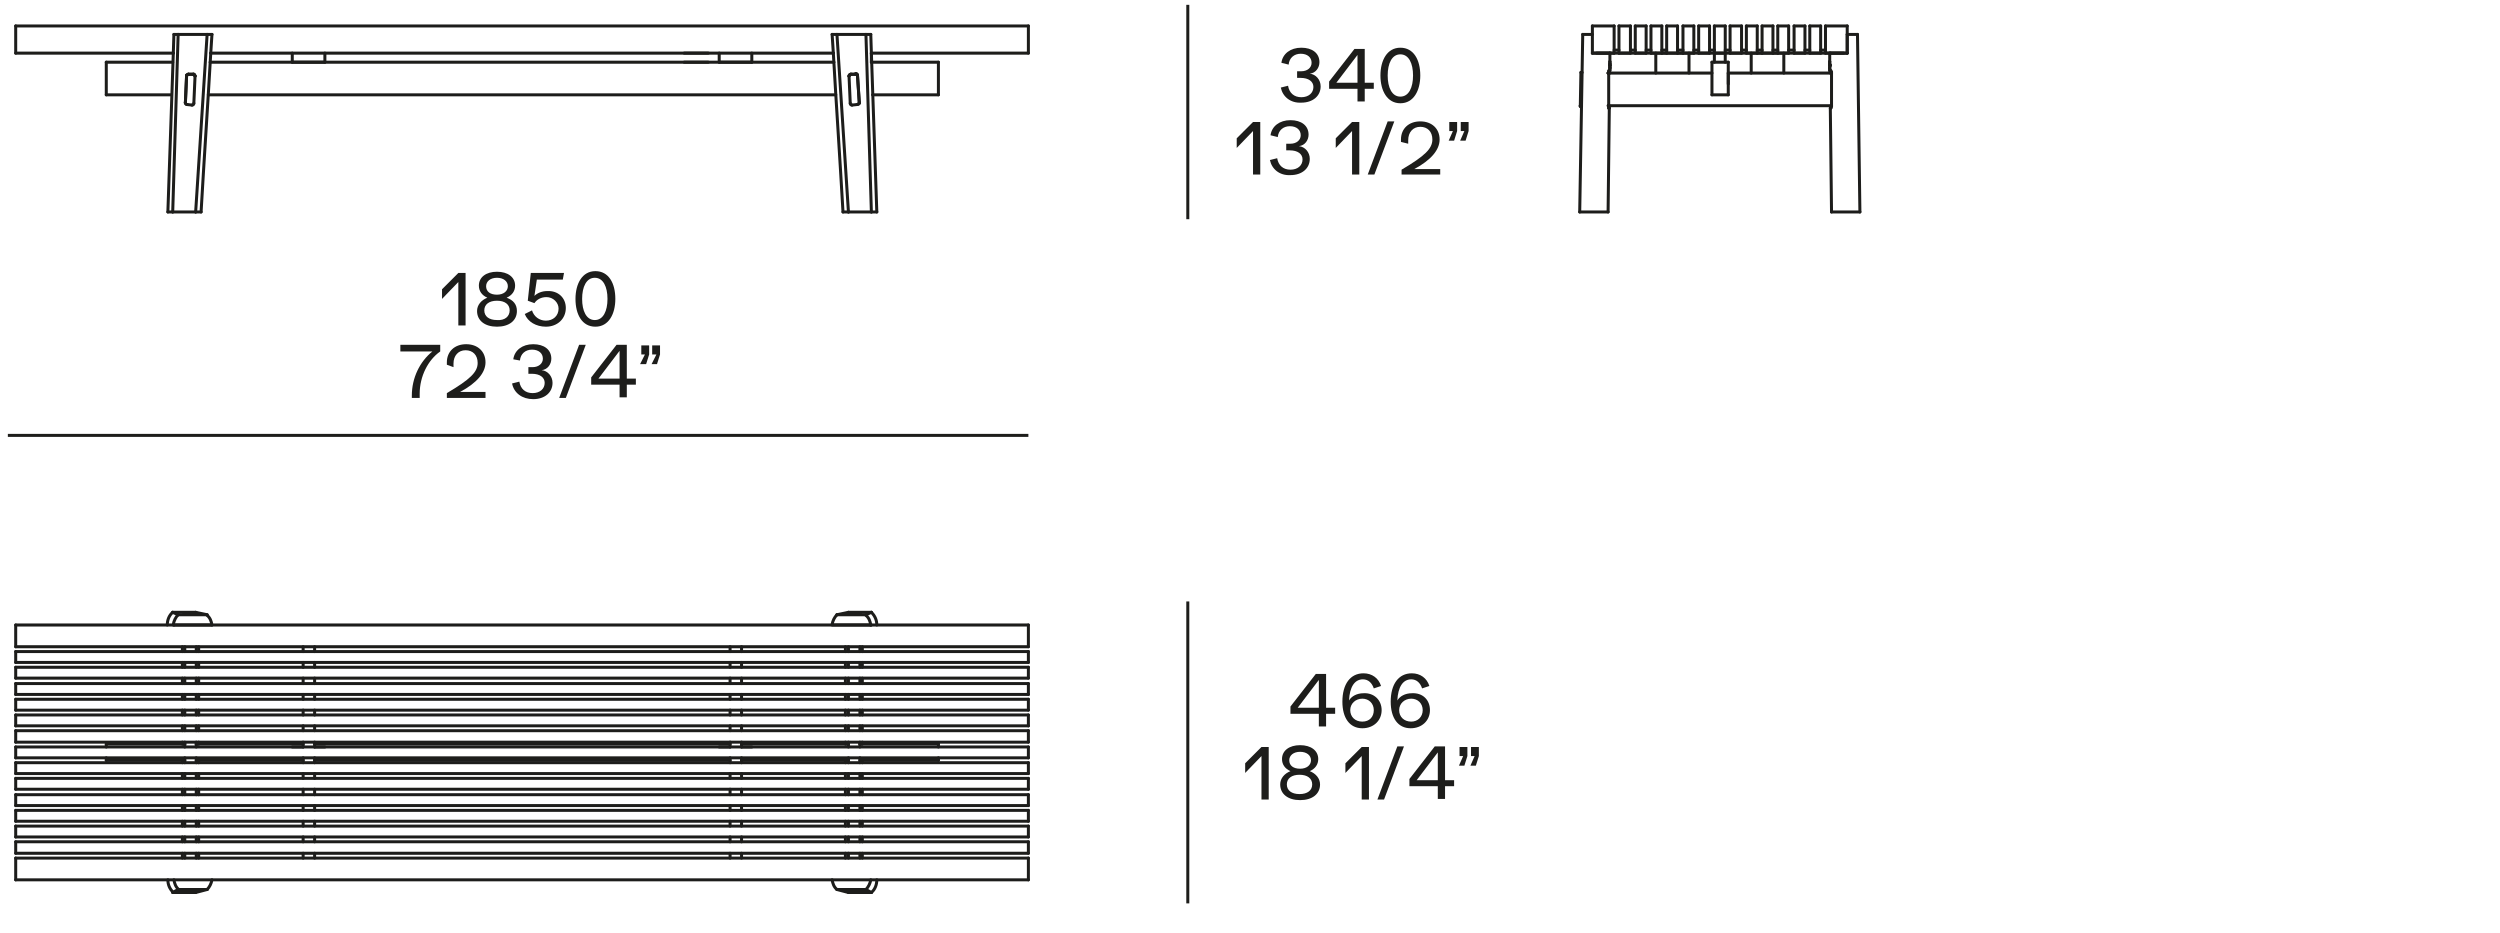 <?xml version="1.0" encoding="utf-8"?>
<!-- Generator: Adobe Illustrator 25.2.1, SVG Export Plug-In . SVG Version: 6.00 Build 0)  -->
<svg version="1.1" id="_x30_" xmlns="http://www.w3.org/2000/svg" xmlns:xlink="http://www.w3.org/1999/xlink" x="0px" y="0px"
	 viewBox="0 0 414 154.5" style="enable-background:new 0 0 414 154.5;" xml:space="preserve">
<style type="text/css">
	.st0{fill:none;stroke:#1D1D1B;stroke-width:0.5;stroke-linecap:round;stroke-linejoin:round;stroke-miterlimit:10;}
	.st1{fill:none;stroke:#1D1D1B;stroke-width:0.5;stroke-miterlimit:3.864;}
	.st2{fill:#1D1D1B;}
	.st3{fill:none;stroke:#1D1D1B;stroke-width:0.24;stroke-linecap:round;stroke-linejoin:round;stroke-miterlimit:10;}
	.st4{fill:none;stroke:#1D1D1B;stroke-width:9.999995e-02;stroke-linecap:round;stroke-linejoin:round;stroke-miterlimit:10;}
	.st5{fill:none;stroke:#1D1D1B;stroke-width:0.5;stroke-linecap:round;stroke-miterlimit:3.86;}
	
		.st6{fill:none;stroke:#1D1D1B;stroke-width:0.5;stroke-linecap:round;stroke-linejoin:round;stroke-miterlimit:10;stroke-dasharray:7.824879e-02,0,0,0;}
	
		.st7{fill:none;stroke:#1D1D1B;stroke-width:0.5;stroke-linecap:round;stroke-linejoin:round;stroke-miterlimit:10;stroke-dasharray:4.462348e-02,0,0,0;}
	
		.st8{fill:none;stroke:#1D1D1B;stroke-width:0.5;stroke-linecap:round;stroke-linejoin:round;stroke-miterlimit:10;stroke-dasharray:0,0,0,0;}
	
		.st9{fill:none;stroke:#1D1D1B;stroke-width:0.5;stroke-linecap:round;stroke-linejoin:round;stroke-miterlimit:10;stroke-dasharray:7.826540e-02,0,0,0;}
	
		.st10{fill:none;stroke:#1D1D1B;stroke-width:0.5;stroke-linecap:round;stroke-linejoin:round;stroke-miterlimit:10;stroke-dasharray:4.463967e-02,0,0,0;}
	
		.st11{fill:none;stroke:#1D1D1B;stroke-width:0.5;stroke-linecap:round;stroke-linejoin:round;stroke-miterlimit:10;stroke-dasharray:6.087974e-02,2.000000e-02,2.000000e-02,2.000000e-02;}
	
		.st12{fill:none;stroke:#1D1D1B;stroke-width:0.5;stroke-linecap:round;stroke-linejoin:round;stroke-miterlimit:10;stroke-dasharray:6.091839e-02,2.000000e-02,2.000000e-02,2.000000e-02;}
	.st13{fill:none;stroke:#1D1D1B;stroke-width:9.999999e-02;stroke-linecap:round;stroke-linejoin:round;stroke-miterlimit:10;}
	
		.st14{fill:none;stroke:#1D1D1B;stroke-width:0.5;stroke-linecap:round;stroke-linejoin:round;stroke-miterlimit:10;stroke-dasharray:7.824881e-02,0,0,0;}
	
		.st15{fill:none;stroke:#1D1D1B;stroke-width:0.5;stroke-linecap:round;stroke-linejoin:round;stroke-miterlimit:10;stroke-dasharray:4.462349e-02,0,0,0;}
	
		.st16{fill:none;stroke:#1D1D1B;stroke-width:0.5;stroke-linecap:round;stroke-linejoin:round;stroke-miterlimit:10;stroke-dasharray:7.826541e-02,0,0,0;}
</style>
<line class="st1" x1="196.7" y1="0.8" x2="196.7" y2="36.3"/>
<g>
	<path class="st2" d="M212.1,14.5l1.2-0.3c0.2,1.2,1,1.9,2.2,1.9c1.2,0,2-0.7,2-1.7c0-0.9-0.8-1.5-2.1-1.5c-0.3,0-0.5,0-0.6,0v-1.1
		c0.3,0,0.5,0,0.7,0c1,0,1.7-0.6,1.7-1.4c0-0.9-0.7-1.5-1.8-1.5c-1.1,0-1.9,0.7-2,1.8l-1.2-0.3c0.2-1.5,1.5-2.5,3.3-2.5
		c1.8,0,3,0.9,3,2.4c0,0.9-0.6,1.8-1.6,1.9v0c1,0.1,1.8,1,1.8,2.1c0,1.6-1.3,2.7-3.2,2.7C213.7,17.1,212.4,16,212.1,14.5z"/>
	<path class="st2" d="M227.5,13.7v1H226v2.1h-1.2v-2.1h-4.7v-1.2l4.2-5.4h1.7v5.6H227.5z M224.8,9.1l-3.5,4.6h3.5V9.1z"/>
	<path class="st2" d="M228.6,12.5c0-2.5,1.1-4.6,3.3-4.6c2.2,0,3.3,2,3.3,4.6c0,2.5-1.1,4.6-3.3,4.6C229.7,17.1,228.6,15,228.6,12.5
		z M234,12.5c0-2-0.7-3.5-2.1-3.5c-1.4,0-2.1,1.5-2.1,3.5c0,2,0.7,3.5,2.1,3.5C233.3,16,234,14.5,234,12.5z"/>
</g>
<g>
	<path class="st2" d="M208.7,20.1v8.8h-1.2v-7.2l-2.7,2.8v-1.6l2.7-2.7H208.7z"/>
	<path class="st2" d="M210.3,26.5l1.2-0.3c0.2,1.2,1,1.9,2.2,1.9c1.2,0,2-0.7,2-1.7c0-0.9-0.8-1.5-2.1-1.5c-0.3,0-0.5,0-0.6,0v-1.1
		c0.3,0,0.5,0,0.7,0c1,0,1.7-0.6,1.7-1.4c0-0.9-0.7-1.5-1.8-1.5c-1.1,0-1.9,0.7-2,1.8l-1.2-0.3c0.2-1.5,1.5-2.5,3.3-2.5
		c1.8,0,3,0.9,3,2.4c0,0.9-0.6,1.8-1.6,1.9v0c1,0.1,1.8,1,1.8,2.1c0,1.6-1.3,2.7-3.2,2.7C211.9,29.1,210.6,28,210.3,26.5z"/>
	<path class="st2" d="M225.1,20.1v8.8h-1.2v-7.2l-2.7,2.8v-1.6l2.7-2.7H225.1z"/>
	<path class="st2" d="M229.8,20.1h1.1l-3.3,8.8h-1.1L229.8,20.1z"/>
	<path class="st2" d="M238.5,27.8v1.1h-6.4v-0.8c3.9-2.3,5.1-3.5,5.1-5c0-1.3-0.8-2.1-2-2.1c-1.2,0-2,0.9-2,2.2c0,0.2,0,0.4,0,0.6
		l-1.2-0.3c0-0.1,0-0.3,0-0.4c0-1.8,1.3-3,3.2-3c1.9,0,3.2,1.2,3.2,3c0,1.7-1.4,3.4-4.2,4.9H238.5z"/>
	<path class="st2" d="M240.6,21.7H240v-1.5h1.3v1.5l-0.5,1.6h-0.9L240.6,21.7z M242.5,21.7h-0.6v-1.5h1.3v1.5l-0.5,1.6h-0.9
		L242.5,21.7z"/>
</g>
<line class="st1" x1="1.3" y1="72.1" x2="170.3" y2="72.1"/>
<g>
	<path class="st2" d="M77.1,45.1v8.8h-1.2v-7.2l-2.7,2.8v-1.6l2.7-2.7H77.1z"/>
	<path class="st2" d="M85.6,51.5c0,1.6-1.3,2.6-3.3,2.6c-2,0-3.3-1-3.3-2.6c0-1,0.7-1.8,1.7-2.2c-0.9-0.4-1.4-1.1-1.4-2
		c0-1.4,1.2-2.3,3-2.3c1.8,0,3,0.9,3,2.3c0,0.9-0.5,1.6-1.4,2C85,49.7,85.6,50.4,85.6,51.5z M84.4,51.4c0-1-0.8-1.6-2.1-1.6
		c-1.3,0-2.1,0.6-2.1,1.6c0,1,0.8,1.6,2.1,1.6C83.6,53.1,84.4,52.4,84.4,51.4z M80.5,47.4c0,0.9,0.7,1.4,1.8,1.4
		c1.1,0,1.8-0.6,1.8-1.4c0-0.8-0.7-1.4-1.8-1.4S80.5,46.6,80.5,47.4z"/>
	<path class="st2" d="M93.7,51c0,1.8-1.4,3.1-3.3,3.1c-1.6,0-3-0.8-3.5-2.1l1.2-0.6c0.3,1,1.2,1.7,2.3,1.7c1.2,0,2.1-0.8,2.1-2
		c0-1-0.9-1.9-2-1.9c-0.9,0-1.6,0.4-2,1l-1.1-0.4l0.5-4.6h5.5l-0.2,1.1h-4.3l-0.4,2.7c0.5-0.5,1.3-0.8,2.1-0.8
		C92.4,48.1,93.7,49.3,93.7,51z"/>
	<path class="st2" d="M95.3,49.5c0-2.5,1.1-4.6,3.3-4.6c2.2,0,3.3,2,3.3,4.6c0,2.5-1.1,4.6-3.3,4.6C96.4,54.1,95.3,52.1,95.3,49.5z
		 M100.6,49.5c0-2-0.7-3.5-2.1-3.5c-1.4,0-2.1,1.5-2.1,3.5c0,2,0.7,3.5,2.1,3.5C99.9,53,100.6,51.5,100.6,49.5z"/>
</g>
<g>
	<path class="st2" d="M72.9,57.1v1.1c-2,1.4-3.4,4.1-3.4,7v0.7h-1.3v-0.4c0-2.9,1.3-5.6,3.4-7.3h-5.3v-1.1H72.9z"/>
	<path class="st2" d="M80.4,64.8v1.1h-6.4v-0.8c3.9-2.3,5.1-3.5,5.1-5c0-1.3-0.8-2.1-2-2.1c-1.2,0-2,0.9-2,2.2c0,0.2,0,0.4,0,0.6
		L74,60.4c0-0.1,0-0.3,0-0.4c0-1.8,1.3-3,3.2-3c1.9,0,3.2,1.2,3.2,3c0,1.7-1.4,3.4-4.2,4.9H80.4z"/>
	<path class="st2" d="M84.8,63.5l1.2-0.3c0.2,1.2,1,1.9,2.2,1.9c1.2,0,2-0.7,2-1.7c0-0.9-0.8-1.5-2.1-1.5c-0.3,0-0.5,0-0.6,0v-1.1
		c0.3,0,0.5,0,0.7,0c1,0,1.7-0.6,1.7-1.4c0-0.9-0.7-1.5-1.8-1.5c-1.1,0-1.9,0.7-2,1.8L85,59.5c0.2-1.5,1.5-2.5,3.3-2.5
		c1.8,0,3,0.9,3,2.4c0,0.9-0.6,1.8-1.6,1.9v0c1,0.1,1.8,1,1.8,2.1c0,1.6-1.3,2.7-3.2,2.7C86.5,66.1,85.1,65.1,84.8,63.5z"/>
	<path class="st2" d="M95.9,57.1H97l-3.3,8.8h-1.1L95.9,57.1z"/>
	<path class="st2" d="M105.3,62.7v1h-1.5v2.1h-1.2v-2.1h-4.7v-1.2l4.2-5.4h1.7v5.6H105.3z M102.6,58.1l-3.5,4.6h3.5V58.1z"/>
	<path class="st2" d="M106.8,58.7h-0.6v-1.5h1.3v1.5l-0.5,1.6H106L106.8,58.7z M108.7,58.7H108v-1.5h1.3v1.5l-0.5,1.6h-0.9
		L108.7,58.7z"/>
</g>
<line class="st1" x1="196.7" y1="99.6" x2="196.7" y2="149.6"/>
<g>
	<path class="st2" d="M221.1,117.2v1h-1.5v2.1h-1.2v-2.1h-4.7v-1.2l4.2-5.4h1.7v5.6H221.1z M218.4,112.6l-3.5,4.6h3.5V112.6z"/>
	<path class="st2" d="M228.8,117.6c0,1.7-1.3,3-3.2,3c-2.1,0-3.3-1.7-3.3-4.4c0-2.9,1.3-4.7,3.5-4.7c1.4,0,2.5,0.8,2.9,2.1l-1.2,0.4
		c-0.3-0.9-0.9-1.5-1.8-1.5c-1.4,0-2.2,1.3-2.3,3.5c0.4-0.7,1.3-1.2,2.4-1.2C227.5,114.7,228.8,115.9,228.8,117.6z M227.5,117.6
		c0-1.1-0.8-1.9-1.9-1.9c-1.1,0-2,0.8-2,1.9c0,1.1,0.8,1.9,2,1.9C226.8,119.5,227.5,118.7,227.5,117.6z"/>
	<path class="st2" d="M236.8,117.6c0,1.7-1.3,3-3.2,3c-2.1,0-3.3-1.7-3.3-4.4c0-2.9,1.3-4.7,3.5-4.7c1.4,0,2.5,0.8,2.9,2.1l-1.2,0.4
		c-0.3-0.9-0.9-1.5-1.8-1.5c-1.4,0-2.2,1.3-2.3,3.5c0.4-0.7,1.3-1.2,2.4-1.2C235.6,114.7,236.8,115.9,236.8,117.6z M235.6,117.6
		c0-1.1-0.8-1.9-1.9-1.9c-1.1,0-2,0.8-2,1.9c0,1.1,0.8,1.9,2,1.9C234.8,119.5,235.6,118.7,235.6,117.6z"/>
</g>
<g>
	<path class="st2" d="M210.1,123.6v8.8h-1.2v-7.2l-2.7,2.8v-1.6l2.7-2.7H210.1z"/>
	<path class="st2" d="M218.6,129.9c0,1.6-1.3,2.6-3.3,2.6c-2,0-3.3-1-3.3-2.6c0-1,0.7-1.8,1.7-2.2c-0.9-0.4-1.4-1.1-1.4-2
		c0-1.4,1.2-2.3,3-2.3c1.8,0,3,0.9,3,2.3c0,0.9-0.5,1.6-1.4,2C217.9,128.1,218.6,128.9,218.6,129.9z M217.3,129.9
		c0-1-0.8-1.6-2.1-1.6c-1.3,0-2.1,0.6-2.1,1.6c0,1,0.8,1.6,2.1,1.6C216.5,131.5,217.3,130.9,217.3,129.9z M213.5,125.9
		c0,0.9,0.7,1.4,1.8,1.4c1.1,0,1.8-0.6,1.8-1.4c0-0.8-0.7-1.4-1.8-1.4S213.5,125.1,213.5,125.9z"/>
	<path class="st2" d="M226.7,123.6v8.8h-1.2v-7.2l-2.7,2.8v-1.6l2.7-2.7H226.7z"/>
	<path class="st2" d="M231.4,123.6h1.1l-3.3,8.8h-1.1L231.4,123.6z"/>
	<path class="st2" d="M240.8,129.2v1h-1.5v2.1h-1.2v-2.1h-4.7v-1.2l4.2-5.4h1.7v5.6H240.8z M238.1,124.6l-3.5,4.6h3.5V124.6z"/>
	<path class="st2" d="M242.3,125.2h-0.6v-1.5h1.3v1.5l-0.5,1.6h-0.9L242.3,125.2z M244.2,125.2h-0.6v-1.5h1.3v1.5l-0.5,1.6h-0.9
		L244.2,125.2z"/>
</g>
<g id="LINE_2507_">
	<line class="st0" x1="117.3" y1="10.3" x2="113.3" y2="10.3"/>
</g>
<g id="LINE_2506_">
	<line class="st0" x1="117.3" y1="8.8" x2="113.3" y2="8.8"/>
</g>
<g id="LINE_2505_">
	<line class="st0" x1="2.6" y1="8.8" x2="28.7" y2="8.8"/>
</g>
<g id="LINE_2504_">
	<line class="st0" x1="34.9" y1="8.8" x2="138" y2="8.8"/>
</g>
<g id="LINE_2503_">
	<line class="st0" x1="144.3" y1="8.8" x2="170.3" y2="8.8"/>
</g>
<g id="LINE_2502_">
	<line class="st0" x1="2.6" y1="8.8" x2="2.6" y2="4.3"/>
</g>
<g id="LINE_2501_">
	<line class="st0" x1="2.6" y1="4.3" x2="170.3" y2="4.3"/>
</g>
<g id="LINE_2500_">
	<line class="st0" x1="170.3" y1="8.8" x2="170.3" y2="4.3"/>
</g>
<g id="LINE_2499_">
	<line class="st0" x1="35.1" y1="5.7" x2="34.9" y2="8.8"/>
</g>
<g id="LINE_2498_">
	<line class="st0" x1="35.1" y1="5.7" x2="34.3" y2="5.7"/>
</g>
<g id="LINE_2497_">
	<line class="st0" x1="32.4" y1="35.1" x2="34.3" y2="5.7"/>
</g>
<g id="LINE_2496_">
	<line class="st0" x1="33.3" y1="35.1" x2="32.4" y2="35.1"/>
</g>
<g id="LINE_2495_">
	<line class="st0" x1="28.8" y1="5.7" x2="28.7" y2="8.8"/>
</g>
<g id="LINE_2494_">
	<line class="st0" x1="34.3" y1="5.7" x2="29.5" y2="5.7"/>
</g>
<g id="LINE_2493_">
	<line class="st0" x1="28.6" y1="35.1" x2="29.5" y2="5.7"/>
</g>
<g id="LINE_2492_">
	<line class="st0" x1="32.4" y1="35.1" x2="28.6" y2="35.1"/>
</g>
<g id="ELLIPSE_135_">
	<path class="st0" d="M31.8,17.4c0.2,0,0.3-0.1,0.3-0.3"/>
</g>
<g id="LINE_2491_">
	<line class="st0" x1="30.9" y1="17.3" x2="31.8" y2="17.4"/>
</g>
<g id="ELLIPSE_134_">
	<path class="st0" d="M30.7,17c0,0.2,0.1,0.3,0.3,0.3"/>
</g>
<g id="LINE_2490_">
	<line class="st0" x1="30.7" y1="17" x2="30.9" y2="12.5"/>
</g>
<g id="ELLIPSE_133_">
	<path class="st0" d="M31.2,12.3c-0.2,0-0.3,0.1-0.3,0.3"/>
</g>
<g id="LINE_2489_">
	<line class="st0" x1="31.2" y1="12.3" x2="32.1" y2="12.3"/>
</g>
<g id="ELLIPSE_132_">
	<path class="st0" d="M32.3,12.6C32.3,12.6,32.3,12.6,32.3,12.6"/>
</g>
<g id="ELLIPSE_131_">
	<path class="st0" d="M32.3,12.6c0-0.1-0.1-0.3-0.3-0.3"/>
</g>
<g id="LINE_2488_">
	<line class="st0" x1="32.1" y1="17.1" x2="32.3" y2="12.6"/>
</g>
<g id="LINE_2487_">
	<line class="st0" x1="28.6" y1="35.1" x2="27.8" y2="35.1"/>
</g>
<g id="ELLIPSE_130_">
	<line class="st0" x1="30.7" y1="17" x2="30.7" y2="17.1"/>
</g>
<g id="LINE_2486_">
	<line class="st0" x1="30.7" y1="17" x2="30.7" y2="17"/>
</g>
<g id="LINE_2485_">
	<line class="st0" x1="30.7" y1="17" x2="30.9" y2="12.5"/>
</g>
<g id="LINE_2484_">
	<line class="st0" x1="30.9" y1="12.5" x2="30.9" y2="12.5"/>
</g>
<g id="ELLIPSE_129_">
	<path class="st0" d="M31.2,12.3c-0.2,0-0.3,0.1-0.3,0.3"/>
</g>
<g id="LINE_2483_">
	<line class="st0" x1="31.2" y1="12.3" x2="31.2" y2="12.3"/>
</g>
<g id="LINE_2482_">
	<line class="st0" x1="31.2" y1="12.3" x2="32.1" y2="12.3"/>
</g>
<g id="LINE_2481_">
	<line class="st0" x1="32.1" y1="12.3" x2="32.1" y2="12.3"/>
</g>
<g id="ELLIPSE_128_">
	<path class="st0" d="M32.3,12.6c0-0.1-0.1-0.3-0.3-0.3"/>
</g>
<g id="LINE_2480_">
	<line class="st0" x1="29.5" y1="5.7" x2="28.8" y2="5.7"/>
</g>
<g id="ARC_1017_">
	<path class="st0" d="M34.9,8.8c-0.5,8.8-1.1,17.5-1.6,26.3"/>
</g>
<g id="ARC_1016_">
	<path class="st0" d="M27.8,35.1c0.3-8.8,0.6-17.5,0.9-26.3"/>
</g>
<g id="LINE_2479_">
	<line class="st0" x1="144.3" y1="10.3" x2="144.3" y2="8.8"/>
</g>
<g id="LINE_2478_">
	<line class="st0" x1="139.6" y1="35.1" x2="140.5" y2="35.1"/>
</g>
<g id="LINE_2477_">
	<line class="st0" x1="140.5" y1="35.1" x2="138.6" y2="5.7"/>
</g>
<g id="LINE_2476_">
	<line class="st0" x1="137.8" y1="5.7" x2="138.6" y2="5.7"/>
</g>
<g id="LINE_2475_">
	<line class="st0" x1="137.8" y1="5.7" x2="138" y2="8.8"/>
</g>
<g id="LINE_2474_">
	<line class="st0" x1="144.2" y1="5.7" x2="144.3" y2="8.8"/>
</g>
<g id="LINE_2473_">
	<line class="st0" x1="140.5" y1="35.1" x2="144.3" y2="35.1"/>
</g>
<g id="LINE_2472_">
	<line class="st0" x1="144.3" y1="35.1" x2="143.4" y2="5.7"/>
</g>
<g id="LINE_2471_">
	<line class="st0" x1="138.6" y1="5.7" x2="143.4" y2="5.7"/>
</g>
<g id="LINE_2470_">
	<line class="st0" x1="140.8" y1="17.1" x2="140.6" y2="12.6"/>
</g>
<g id="ELLIPSE_127_">
	<path class="st0" d="M140.6,12.6C140.6,12.6,140.6,12.6,140.6,12.6"/>
</g>
<g id="ELLIPSE_96_">
	<path class="st0" d="M140.9,12.3c-0.1,0-0.3,0.1-0.3,0.3"/>
</g>
<g id="LINE_2469_">
	<line class="st0" x1="141.8" y1="12.3" x2="140.9" y2="12.3"/>
</g>
<g id="ELLIPSE_95_">
	<path class="st0" d="M142,12.5c0-0.2-0.1-0.3-0.3-0.3"/>
</g>
<g id="LINE_2468_">
	<line class="st0" x1="142.3" y1="17" x2="142" y2="12.5"/>
</g>
<g id="ELLIPSE_94_">
	<path class="st0" d="M142,17.3c0.2,0,0.3-0.1,0.3-0.3"/>
</g>
<g id="LINE_2467_">
	<line class="st0" x1="142" y1="17.3" x2="141.1" y2="17.4"/>
</g>
<g id="ELLIPSE_93_">
	<path class="st0" d="M140.8,17.1c0,0.2,0.1,0.3,0.3,0.3"/>
</g>
<g id="LINE_2466_">
	<line class="st0" x1="144.3" y1="35.1" x2="145.2" y2="35.1"/>
</g>
<g id="LINE_2465_">
	<line class="st0" x1="142.3" y1="17" x2="142.3" y2="17"/>
</g>
<g id="ELLIPSE_92_">
	<line class="st0" x1="142.3" y1="17.1" x2="142.3" y2="17"/>
</g>
<g id="LINE_2464_">
	<line class="st0" x1="142" y1="12.5" x2="142" y2="12.5"/>
</g>
<g id="LINE_2463_">
	<line class="st0" x1="142.3" y1="17" x2="142" y2="12.5"/>
</g>
<g id="LINE_2462_">
	<line class="st0" x1="141.8" y1="12.3" x2="141.8" y2="12.3"/>
</g>
<g id="ELLIPSE_91_">
	<path class="st0" d="M142,12.5c0-0.2-0.1-0.3-0.3-0.3"/>
</g>
<g id="LINE_2461_">
	<line class="st0" x1="140.9" y1="12.3" x2="140.9" y2="12.3"/>
</g>
<g id="LINE_2460_">
	<line class="st0" x1="141.8" y1="12.3" x2="140.9" y2="12.3"/>
</g>
<g id="ELLIPSE_90_">
	<path class="st0" d="M140.9,12.3c-0.1,0-0.3,0.1-0.3,0.3"/>
</g>
<g id="LINE_2459_">
	<line class="st0" x1="143.4" y1="5.7" x2="144.2" y2="5.7"/>
</g>
<g id="ARC_1015_">
	<path class="st0" d="M139.6,35.1c-0.5-8.8-1.1-17.5-1.6-26.3"/>
</g>
<g id="ARC_1014_">
	<path class="st0" d="M144.3,8.8c0.3,8.8,0.6,17.5,0.9,26.3"/>
</g>
<g id="LINE_2458_">
	<line class="st0" x1="34.5" y1="15.7" x2="138.4" y2="15.7"/>
</g>
<g id="LINE_2457_">
	<line class="st0" x1="17.6" y1="10.3" x2="17.6" y2="15.7"/>
</g>
<g id="LINE_2456_">
	<line class="st0" x1="17.6" y1="10.3" x2="28.6" y2="10.3"/>
</g>
<g id="LINE_2455_">
	<line class="st0" x1="34.8" y1="10.3" x2="138.1" y2="10.3"/>
</g>
<g id="LINE_2454_">
	<line class="st0" x1="144.3" y1="10.3" x2="155.4" y2="10.3"/>
</g>
<g id="LINE_2453_">
	<line class="st0" x1="144.5" y1="15.7" x2="155.4" y2="15.7"/>
</g>
<g id="LINE_2452_">
	<line class="st0" x1="155.4" y1="10.3" x2="155.4" y2="15.7"/>
</g>
<g id="LINE_2451_">
	<line class="st0" x1="17.6" y1="15.7" x2="28.4" y2="15.7"/>
</g>
<g id="LINE_2450_">
	<line class="st0" x1="48.4" y1="10.3" x2="53.8" y2="10.3"/>
</g>
<g id="LINE_2449_">
	<line class="st0" x1="48.4" y1="10.3" x2="48.4" y2="8.8"/>
</g>
<g id="LINE_2448_">
	<line class="st0" x1="53.8" y1="10.3" x2="53.8" y2="8.8"/>
</g>
<g id="LINE_2447_">
	<line class="st0" x1="119.1" y1="10.3" x2="124.5" y2="10.3"/>
</g>
<g id="LINE_2446_">
	<line class="st0" x1="119.1" y1="10.3" x2="119.1" y2="8.8"/>
</g>
<g id="LINE_2445_">
	<line class="st0" x1="124.5" y1="10.3" x2="124.5" y2="8.8"/>
</g>
<g id="LINE_2444_">
	<line class="st0" x1="2.6" y1="103.5" x2="170.3" y2="103.5"/>
</g>
<g id="LINE_2443_">
	<line class="st0" x1="2.6" y1="107.1" x2="2.6" y2="103.5"/>
</g>
<g id="LINE_2442_">
	<line class="st0" x1="2.6" y1="107.1" x2="170.3" y2="107.1"/>
</g>
<g id="LINE_2441_">
	<line class="st0" x1="170.3" y1="107.1" x2="170.3" y2="103.5"/>
</g>
<g id="LINE_2440_">
	<line class="st0" x1="2.6" y1="142.1" x2="170.3" y2="142.1"/>
</g>
<g id="LINE_2439_">
	<line class="st0" x1="2.6" y1="145.7" x2="2.6" y2="142.1"/>
</g>
<g id="LINE_2438_">
	<line class="st0" x1="2.6" y1="145.7" x2="170.3" y2="145.7"/>
</g>
<g id="LINE_2437_">
	<line class="st0" x1="170.3" y1="145.7" x2="170.3" y2="142.1"/>
</g>
<g id="LINE_2436_">
	<line class="st0" x1="2.6" y1="123.7" x2="170.3" y2="123.7"/>
</g>
<g id="LINE_2435_">
	<line class="st0" x1="2.6" y1="125.5" x2="2.6" y2="123.7"/>
</g>
<g id="LINE_2434_">
	<line class="st0" x1="2.6" y1="125.5" x2="170.3" y2="125.5"/>
</g>
<g id="LINE_2433_">
	<line class="st0" x1="170.3" y1="125.5" x2="170.3" y2="123.7"/>
</g>
<g id="LINE_2432_">
	<line class="st0" x1="170.3" y1="109.7" x2="170.3" y2="107.9"/>
</g>
<g id="LINE_2431_">
	<line class="st0" x1="2.6" y1="107.9" x2="170.3" y2="107.9"/>
</g>
<g id="LINE_2430_">
	<line class="st0" x1="2.6" y1="109.7" x2="2.6" y2="107.9"/>
</g>
<g id="LINE_2429_">
	<line class="st0" x1="2.6" y1="109.7" x2="170.3" y2="109.7"/>
</g>
<g id="LINE_2428_">
	<line class="st0" x1="170.3" y1="112.3" x2="170.3" y2="110.5"/>
</g>
<g id="LINE_2427_">
	<line class="st0" x1="2.6" y1="112.3" x2="2.6" y2="110.5"/>
</g>
<g id="LINE_2426_">
	<line class="st0" x1="2.6" y1="112.3" x2="170.3" y2="112.3"/>
</g>
<g id="LINE_2425_">
	<line class="st0" x1="2.6" y1="110.5" x2="170.3" y2="110.5"/>
</g>
<g id="LINE_2424_">
	<line class="st0" x1="170.3" y1="115" x2="170.3" y2="113.2"/>
</g>
<g id="LINE_2423_">
	<line class="st0" x1="2.6" y1="115" x2="170.3" y2="115"/>
</g>
<g id="LINE_2422_">
	<line class="st0" x1="2.6" y1="113.2" x2="170.3" y2="113.2"/>
</g>
<g id="LINE_2421_">
	<line class="st0" x1="2.6" y1="115" x2="2.6" y2="113.2"/>
</g>
<g id="LINE_2420_">
	<line class="st0" x1="170.3" y1="117.6" x2="170.3" y2="115.8"/>
</g>
<g id="LINE_2419_">
	<line class="st0" x1="2.6" y1="115.8" x2="170.3" y2="115.8"/>
</g>
<g id="LINE_2418_">
	<line class="st0" x1="2.6" y1="117.6" x2="2.6" y2="115.8"/>
</g>
<g id="LINE_2417_">
	<line class="st0" x1="2.6" y1="117.6" x2="170.3" y2="117.6"/>
</g>
<g id="LINE_2416_">
	<line class="st0" x1="170.3" y1="120.2" x2="170.3" y2="118.4"/>
</g>
<g id="LINE_2415_">
	<line class="st0" x1="2.6" y1="118.4" x2="170.3" y2="118.4"/>
</g>
<g id="LINE_2414_">
	<line class="st0" x1="2.6" y1="120.2" x2="2.6" y2="118.4"/>
</g>
<g id="LINE_2413_">
	<line class="st0" x1="2.6" y1="120.2" x2="170.3" y2="120.2"/>
</g>
<g id="LINE_2412_">
	<line class="st0" x1="170.3" y1="122.9" x2="170.3" y2="121"/>
</g>
<g id="LINE_2411_">
	<line class="st0" x1="2.6" y1="121" x2="170.3" y2="121"/>
</g>
<g id="LINE_2410_">
	<line class="st0" x1="2.6" y1="122.9" x2="2.6" y2="121"/>
</g>
<g id="LINE_2409_">
	<line class="st0" x1="2.6" y1="122.9" x2="170.3" y2="122.9"/>
</g>
<g id="LINE_2408_">
	<line class="st0" x1="170.3" y1="141.3" x2="170.3" y2="139.4"/>
</g>
<g id="LINE_2407_">
	<line class="st0" x1="2.6" y1="139.4" x2="170.3" y2="139.4"/>
</g>
<g id="LINE_2406_">
	<line class="st0" x1="2.6" y1="141.3" x2="2.6" y2="139.4"/>
</g>
<g id="LINE_2405_">
	<line class="st0" x1="2.6" y1="141.3" x2="170.3" y2="141.3"/>
</g>
<g id="LINE_2404_">
	<line class="st0" x1="170.3" y1="138.6" x2="170.3" y2="136.8"/>
</g>
<g id="LINE_2403_">
	<line class="st0" x1="2.6" y1="136.8" x2="170.3" y2="136.8"/>
</g>
<g id="LINE_2402_">
	<line class="st0" x1="2.6" y1="138.6" x2="2.6" y2="136.8"/>
</g>
<g id="LINE_2401_">
	<line class="st0" x1="2.6" y1="138.6" x2="170.3" y2="138.6"/>
</g>
<g id="LINE_2400_">
	<line class="st0" x1="170.3" y1="136" x2="170.3" y2="134.2"/>
</g>
<g id="LINE_2399_">
	<line class="st0" x1="2.6" y1="136" x2="2.6" y2="134.2"/>
</g>
<g id="LINE_2398_">
	<line class="st0" x1="2.6" y1="136" x2="170.3" y2="136"/>
</g>
<g id="LINE_2397_">
	<line class="st0" x1="2.6" y1="134.2" x2="170.3" y2="134.2"/>
</g>
<g id="LINE_2396_">
	<line class="st0" x1="170.3" y1="133.4" x2="170.3" y2="131.6"/>
</g>
<g id="LINE_2395_">
	<line class="st0" x1="2.6" y1="133.4" x2="2.6" y2="131.6"/>
</g>
<g id="LINE_2394_">
	<line class="st0" x1="2.6" y1="133.4" x2="170.3" y2="133.4"/>
</g>
<g id="LINE_2393_">
	<line class="st0" x1="2.6" y1="131.6" x2="170.3" y2="131.6"/>
</g>
<g id="LINE_2392_">
	<line class="st0" x1="170.3" y1="130.7" x2="170.3" y2="128.9"/>
</g>
<g id="LINE_2391_">
	<line class="st0" x1="2.6" y1="130.7" x2="2.6" y2="128.9"/>
</g>
<g id="LINE_2390_">
	<line class="st0" x1="2.6" y1="130.7" x2="170.3" y2="130.7"/>
</g>
<g id="LINE_2389_">
	<line class="st0" x1="2.6" y1="128.9" x2="170.3" y2="128.9"/>
</g>
<g id="LINE_2388_">
	<line class="st0" x1="170.3" y1="128.1" x2="170.3" y2="126.3"/>
</g>
<g id="LINE_2387_">
	<line class="st0" x1="2.6" y1="128.1" x2="2.6" y2="126.3"/>
</g>
<g id="LINE_2386_">
	<line class="st0" x1="2.6" y1="128.1" x2="170.3" y2="128.1"/>
</g>
<g id="LINE_2385_">
	<line class="st0" x1="2.6" y1="126.3" x2="170.3" y2="126.3"/>
</g>
<g id="LINE_2384_">
	<line class="st0" x1="32.5" y1="107.9" x2="32.5" y2="107.1"/>
</g>
<g id="LINE_2383_">
	<line class="st0" x1="32.5" y1="110.5" x2="32.5" y2="109.7"/>
</g>
<g id="LINE_2382_">
	<line class="st0" x1="32.5" y1="113.2" x2="32.5" y2="112.3"/>
</g>
<g id="LINE_2381_">
	<line class="st0" x1="32.5" y1="115.8" x2="32.5" y2="115"/>
</g>
<g id="LINE_2380_">
	<line class="st0" x1="32.5" y1="118.4" x2="32.5" y2="117.6"/>
</g>
<g id="LINE_2379_">
	<line class="st0" x1="32.5" y1="121" x2="32.5" y2="120.2"/>
</g>
<g id="LINE_2378_">
	<line class="st0" x1="32.5" y1="123.7" x2="32.5" y2="122.9"/>
</g>
<g id="LINE_2377_">
	<line class="st0" x1="32.5" y1="126.3" x2="32.5" y2="125.5"/>
</g>
<g id="LINE_2376_">
	<line class="st0" x1="32.5" y1="128.9" x2="32.5" y2="128.1"/>
</g>
<g id="LINE_2375_">
	<line class="st0" x1="32.5" y1="131.6" x2="32.5" y2="130.7"/>
</g>
<g id="LINE_2374_">
	<line class="st0" x1="32.5" y1="134.2" x2="32.5" y2="133.4"/>
</g>
<g id="LINE_2373_">
	<line class="st0" x1="32.5" y1="136.8" x2="32.5" y2="136"/>
</g>
<g id="LINE_2372_">
	<line class="st0" x1="32.5" y1="139.4" x2="32.5" y2="138.6"/>
</g>
<g id="LINE_2371_">
	<line class="st0" x1="32.5" y1="142.1" x2="32.5" y2="141.3"/>
</g>
<g id="LINE_2370_">
	<line class="st0" x1="30.6" y1="141.3" x2="30.6" y2="142.1"/>
</g>
<g id="LINE_2369_">
	<line class="st0" x1="30.6" y1="138.6" x2="30.6" y2="139.4"/>
</g>
<g id="LINE_2368_">
	<line class="st0" x1="30.6" y1="136" x2="30.6" y2="136.8"/>
</g>
<g id="LINE_2367_">
	<line class="st0" x1="30.6" y1="133.4" x2="30.6" y2="134.2"/>
</g>
<g id="LINE_2366_">
	<line class="st0" x1="30.6" y1="130.7" x2="30.6" y2="131.6"/>
</g>
<g id="LINE_2365_">
	<line class="st0" x1="30.6" y1="128.1" x2="30.6" y2="128.9"/>
</g>
<g id="LINE_2364_">
	<line class="st0" x1="30.6" y1="125.5" x2="30.6" y2="126.3"/>
</g>
<g id="LINE_2363_">
	<line class="st0" x1="30.6" y1="122.9" x2="30.6" y2="123.7"/>
</g>
<g id="LINE_2362_">
	<line class="st0" x1="30.6" y1="120.2" x2="30.6" y2="121"/>
</g>
<g id="LINE_2361_">
	<line class="st0" x1="30.6" y1="117.6" x2="30.6" y2="118.4"/>
</g>
<g id="LINE_2360_">
	<line class="st0" x1="30.6" y1="115" x2="30.6" y2="115.8"/>
</g>
<g id="LINE_2359_">
	<line class="st0" x1="30.6" y1="112.3" x2="30.6" y2="113.2"/>
</g>
<g id="LINE_2358_">
	<line class="st0" x1="30.6" y1="109.7" x2="30.6" y2="110.5"/>
</g>
<g id="LINE_2357_">
	<line class="st0" x1="30.6" y1="107.1" x2="30.6" y2="107.9"/>
</g>
<g id="LINE_2356_">
	<line class="st0" x1="52.1" y1="107.9" x2="52.1" y2="107.1"/>
</g>
<g id="LINE_2355_">
	<line class="st0" x1="52.1" y1="110.5" x2="52.1" y2="109.7"/>
</g>
<g id="LINE_2354_">
	<line class="st0" x1="52.1" y1="113.2" x2="52.1" y2="112.3"/>
</g>
<g id="LINE_2353_">
	<line class="st0" x1="52.1" y1="115.8" x2="52.1" y2="115"/>
</g>
<g id="LINE_2352_">
	<line class="st0" x1="52.1" y1="118.4" x2="52.1" y2="117.6"/>
</g>
<g id="LINE_2351_">
	<line class="st0" x1="52.1" y1="121" x2="52.1" y2="120.2"/>
</g>
<g id="LINE_2350_">
	<line class="st0" x1="52.1" y1="123.7" x2="52.1" y2="122.9"/>
</g>
<g id="LINE_2349_">
	<line class="st0" x1="52.1" y1="126.3" x2="52.1" y2="125.5"/>
</g>
<g id="LINE_2348_">
	<line class="st0" x1="52.1" y1="128.9" x2="52.1" y2="128.1"/>
</g>
<g id="LINE_2347_">
	<line class="st0" x1="52.1" y1="131.6" x2="52.1" y2="130.7"/>
</g>
<g id="LINE_2346_">
	<line class="st0" x1="52.1" y1="134.2" x2="52.1" y2="133.4"/>
</g>
<g id="LINE_2345_">
	<line class="st0" x1="52.1" y1="136.8" x2="52.1" y2="136"/>
</g>
<g id="LINE_2344_">
	<line class="st0" x1="52.1" y1="139.4" x2="52.1" y2="138.6"/>
</g>
<g id="LINE_2343_">
	<line class="st0" x1="52.1" y1="142.1" x2="52.1" y2="141.3"/>
</g>
<g id="LINE_2342_">
	<line class="st0" x1="50.2" y1="141.3" x2="50.2" y2="142.1"/>
</g>
<g id="LINE_2341_">
	<line class="st0" x1="50.2" y1="138.6" x2="50.2" y2="139.4"/>
</g>
<g id="LINE_2340_">
	<line class="st0" x1="50.2" y1="136" x2="50.2" y2="136.8"/>
</g>
<g id="LINE_2339_">
	<line class="st0" x1="50.2" y1="133.4" x2="50.2" y2="134.2"/>
</g>
<g id="LINE_2338_">
	<line class="st0" x1="50.2" y1="130.7" x2="50.2" y2="131.6"/>
</g>
<g id="LINE_2337_">
	<line class="st0" x1="50.2" y1="128.1" x2="50.2" y2="128.9"/>
</g>
<g id="LINE_2336_">
	<line class="st0" x1="50.2" y1="125.5" x2="50.2" y2="126.3"/>
</g>
<g id="LINE_2335_">
	<line class="st0" x1="50.2" y1="122.9" x2="50.2" y2="123.7"/>
</g>
<g id="LINE_2334_">
	<line class="st0" x1="50.2" y1="120.2" x2="50.2" y2="121"/>
</g>
<g id="LINE_2333_">
	<line class="st0" x1="50.2" y1="117.6" x2="50.2" y2="118.4"/>
</g>
<g id="LINE_2332_">
	<line class="st0" x1="50.2" y1="115" x2="50.2" y2="115.8"/>
</g>
<g id="LINE_2331_">
	<line class="st0" x1="50.2" y1="112.3" x2="50.2" y2="113.2"/>
</g>
<g id="LINE_2330_">
	<line class="st0" x1="50.2" y1="109.7" x2="50.2" y2="110.5"/>
</g>
<g id="LINE_2329_">
	<line class="st0" x1="50.2" y1="107.1" x2="50.2" y2="107.9"/>
</g>
<g id="LINE_2328_">
	<line class="st0" x1="140.5" y1="107.9" x2="140.5" y2="107.1"/>
</g>
<g id="LINE_2327_">
	<line class="st0" x1="140.5" y1="110.5" x2="140.5" y2="109.7"/>
</g>
<g id="LINE_2326_">
	<line class="st0" x1="140.5" y1="113.2" x2="140.5" y2="112.3"/>
</g>
<g id="LINE_2325_">
	<line class="st0" x1="140.5" y1="115.8" x2="140.5" y2="115"/>
</g>
<g id="LINE_2324_">
	<line class="st0" x1="140.5" y1="118.4" x2="140.5" y2="117.6"/>
</g>
<g id="LINE_2323_">
	<line class="st0" x1="140.5" y1="121" x2="140.5" y2="120.2"/>
</g>
<g id="LINE_2322_">
	<line class="st0" x1="140.5" y1="123.7" x2="140.5" y2="122.9"/>
</g>
<g id="LINE_2321_">
	<line class="st0" x1="140.5" y1="126.3" x2="140.5" y2="125.5"/>
</g>
<g id="LINE_2320_">
	<line class="st0" x1="140.5" y1="128.9" x2="140.5" y2="128.1"/>
</g>
<g id="LINE_2319_">
	<line class="st0" x1="140.5" y1="131.6" x2="140.5" y2="130.7"/>
</g>
<g id="LINE_2318_">
	<line class="st0" x1="140.5" y1="134.2" x2="140.5" y2="133.4"/>
</g>
<g id="LINE_2317_">
	<line class="st0" x1="140.5" y1="136.8" x2="140.5" y2="136"/>
</g>
<g id="LINE_2316_">
	<line class="st0" x1="140.5" y1="139.4" x2="140.5" y2="138.6"/>
</g>
<g id="LINE_2315_">
	<line class="st0" x1="140.5" y1="142.1" x2="140.5" y2="141.3"/>
</g>
<g id="LINE_2314_">
	<line class="st0" x1="142.4" y1="141.3" x2="142.4" y2="142.1"/>
</g>
<g id="LINE_2313_">
	<line class="st0" x1="142.4" y1="138.6" x2="142.4" y2="139.4"/>
</g>
<g id="LINE_2312_">
	<line class="st0" x1="142.4" y1="136" x2="142.4" y2="136.8"/>
</g>
<g id="LINE_2311_">
	<line class="st0" x1="142.4" y1="133.4" x2="142.4" y2="134.2"/>
</g>
<g id="LINE_2310_">
	<line class="st0" x1="142.4" y1="130.7" x2="142.4" y2="131.6"/>
</g>
<g id="LINE_2309_">
	<line class="st0" x1="142.4" y1="128.1" x2="142.4" y2="128.9"/>
</g>
<g id="LINE_2308_">
	<line class="st0" x1="142.4" y1="125.5" x2="142.4" y2="126.3"/>
</g>
<g id="LINE_2307_">
	<line class="st0" x1="142.4" y1="122.9" x2="142.4" y2="123.7"/>
</g>
<g id="LINE_2306_">
	<line class="st0" x1="142.4" y1="120.2" x2="142.4" y2="121"/>
</g>
<g id="LINE_2305_">
	<line class="st0" x1="142.4" y1="117.6" x2="142.4" y2="118.4"/>
</g>
<g id="LINE_2304_">
	<line class="st0" x1="142.4" y1="115" x2="142.4" y2="115.8"/>
</g>
<g id="LINE_2303_">
	<line class="st0" x1="142.4" y1="112.3" x2="142.4" y2="113.2"/>
</g>
<g id="LINE_2302_">
	<line class="st0" x1="142.4" y1="109.7" x2="142.4" y2="110.5"/>
</g>
<g id="LINE_2301_">
	<line class="st0" x1="142.4" y1="107.1" x2="142.4" y2="107.9"/>
</g>
<g id="LINE_2300_">
	<line class="st0" x1="122.8" y1="141.3" x2="122.8" y2="142.1"/>
</g>
<g id="LINE_2299_">
	<line class="st0" x1="122.8" y1="138.6" x2="122.8" y2="139.4"/>
</g>
<g id="LINE_2298_">
	<line class="st0" x1="122.8" y1="136" x2="122.8" y2="136.8"/>
</g>
<g id="LINE_2297_">
	<line class="st0" x1="122.8" y1="133.4" x2="122.8" y2="134.2"/>
</g>
<g id="LINE_2296_">
	<line class="st0" x1="122.8" y1="130.7" x2="122.8" y2="131.6"/>
</g>
<g id="LINE_2295_">
	<line class="st0" x1="122.8" y1="128.1" x2="122.8" y2="128.9"/>
</g>
<g id="LINE_2294_">
	<line class="st0" x1="122.8" y1="125.5" x2="122.8" y2="126.3"/>
</g>
<g id="LINE_2293_">
	<line class="st0" x1="122.8" y1="122.9" x2="122.8" y2="123.7"/>
</g>
<g id="LINE_2292_">
	<line class="st0" x1="122.8" y1="120.2" x2="122.8" y2="121"/>
</g>
<g id="LINE_2291_">
	<line class="st0" x1="122.8" y1="117.6" x2="122.8" y2="118.4"/>
</g>
<g id="LINE_2290_">
	<line class="st0" x1="122.8" y1="115" x2="122.8" y2="115.8"/>
</g>
<g id="LINE_2289_">
	<line class="st0" x1="122.8" y1="112.3" x2="122.8" y2="113.2"/>
</g>
<g id="LINE_2288_">
	<line class="st0" x1="122.8" y1="109.7" x2="122.8" y2="110.5"/>
</g>
<g id="LINE_2287_">
	<line class="st0" x1="122.8" y1="107.1" x2="122.8" y2="107.9"/>
</g>
<g id="LINE_2286_">
	<line class="st0" x1="120.9" y1="107.9" x2="120.9" y2="107.1"/>
</g>
<g id="LINE_2285_">
	<line class="st0" x1="120.9" y1="110.5" x2="120.9" y2="109.7"/>
</g>
<g id="LINE_2284_">
	<line class="st0" x1="120.9" y1="113.2" x2="120.9" y2="112.3"/>
</g>
<g id="LINE_2283_">
	<line class="st0" x1="120.9" y1="115.8" x2="120.9" y2="115"/>
</g>
<g id="LINE_2282_">
	<line class="st0" x1="120.9" y1="118.4" x2="120.9" y2="117.6"/>
</g>
<g id="LINE_2281_">
	<line class="st0" x1="120.9" y1="121" x2="120.9" y2="120.2"/>
</g>
<g id="LINE_2280_">
	<line class="st0" x1="120.9" y1="123.7" x2="120.9" y2="122.9"/>
</g>
<g id="LINE_2279_">
	<line class="st0" x1="120.9" y1="126.3" x2="120.9" y2="125.5"/>
</g>
<g id="LINE_2278_">
	<line class="st0" x1="120.9" y1="128.9" x2="120.9" y2="128.1"/>
</g>
<g id="LINE_2277_">
	<line class="st0" x1="120.9" y1="131.6" x2="120.9" y2="130.7"/>
</g>
<g id="LINE_2276_">
	<line class="st0" x1="120.9" y1="134.2" x2="120.9" y2="133.4"/>
</g>
<g id="LINE_2275_">
	<line class="st0" x1="120.9" y1="136.8" x2="120.9" y2="136"/>
</g>
<g id="LINE_2274_">
	<line class="st0" x1="120.9" y1="139.4" x2="120.9" y2="138.6"/>
</g>
<g id="LINE_2273_">
	<line class="st0" x1="120.9" y1="142.1" x2="120.9" y2="141.3"/>
</g>
<g id="LINE_2272_">
	<line class="st0" x1="32.4" y1="101.4" x2="34.3" y2="101.8"/>
</g>
<g id="ARC_1013_">
	<path class="st0" d="M35.1,103.5c-0.1-0.6-0.3-1.2-0.8-1.6"/>
</g>
<g id="LINE_2271_">
	<line class="st0" x1="28.8" y1="103.5" x2="28.7" y2="103.5"/>
</g>
<g id="LINE_2270_">
	<line class="st0" x1="35.1" y1="103.5" x2="28.8" y2="103.5"/>
</g>
<g id="LINE_2269_">
	<line class="st0" x1="32.4" y1="101.4" x2="28.6" y2="101.4"/>
</g>
<g id="LINE_2268_">
	<line class="st0" x1="28.6" y1="101.4" x2="29.5" y2="101.8"/>
</g>
<g id="LINE_2267_">
	<line class="st0" x1="34.3" y1="101.8" x2="29.5" y2="101.8"/>
</g>
<g id="ARC_1012_">
	<path class="st0" d="M28.6,101.4c-0.6,0.5-0.9,1.3-0.9,2.1"/>
</g>
<g id="ARC_1011_">
	<path class="st0" d="M29.5,101.8c-0.4,0.4-0.7,1-0.8,1.6"/>
</g>
<g id="ARC_1010_">
	<path class="st0" d="M34.3,147.3c0.4-0.4,0.7-1,0.8-1.6"/>
</g>
<g id="LINE_2266_">
	<line class="st0" x1="32.4" y1="147.8" x2="34.3" y2="147.3"/>
</g>
<g id="LINE_2265_">
	<line class="st0" x1="34.3" y1="147.3" x2="29.5" y2="147.3"/>
</g>
<g id="LINE_2264_">
	<line class="st0" x1="28.6" y1="147.8" x2="29.5" y2="147.3"/>
</g>
<g id="LINE_2263_">
	<line class="st0" x1="32.4" y1="147.8" x2="28.6" y2="147.8"/>
</g>
<g id="ELLIPSE_89_">
	<path class="st0" d="M31.8,147.5c0.2,0,0.3,0,0.3,0"/>
</g>
<g id="LINE_1885_">
	<line class="st0" x1="30.9" y1="147.5" x2="31.8" y2="147.5"/>
</g>
<g id="ELLIPSE_87_">
	<path class="st0" d="M30.7,147.5c0,0,0.1,0,0.3,0"/>
</g>
<g id="LINE_1884_">
	<line class="st0" x1="30.7" y1="147.5" x2="30.9" y2="147.4"/>
</g>
<g id="ELLIPSE_86_">
	<path class="st0" d="M31.2,147.4c-0.2,0-0.3,0-0.3,0"/>
</g>
<g id="LINE_1883_">
	<line class="st0" x1="31.2" y1="147.4" x2="32.1" y2="147.4"/>
</g>
<g id="ELLIPSE_84_">
	<path class="st0" d="M32.3,147.4c0,0-0.1,0-0.3,0"/>
</g>
<g id="LINE_1882_">
	<line class="st0" x1="32.1" y1="147.5" x2="32.3" y2="147.4"/>
</g>
<g id="ARC_1009_">
	<path class="st0" d="M27.8,145.7c0,0.8,0.3,1.5,0.9,2.1"/>
</g>
<g id="LINE_1881_">
	<line class="st0" x1="32.1" y1="147.5" x2="32.1" y2="147.4"/>
</g>
<g id="LINE_1880_">
	<line class="st0" x1="31.8" y1="147.5" x2="31.8" y2="147.4"/>
</g>
<g id="LINE_1879_">
	<line class="st0" x1="30.9" y1="147.5" x2="30.9" y2="147.4"/>
</g>
<g id="ARC_1008_">
	<path class="st0" d="M28.8,145.7c0.1,0.6,0.3,1.2,0.8,1.6"/>
</g>
<g id="ARC_1007_">
	<path class="st0" d="M138.6,101.8c-0.4,0.4-0.7,1-0.8,1.6"/>
</g>
<g id="LINE_1878_">
	<line class="st0" x1="140.5" y1="101.4" x2="138.6" y2="101.8"/>
</g>
<g id="LINE_1877_">
	<line class="st0" x1="137.8" y1="103.5" x2="144.2" y2="103.5"/>
</g>
<g id="LINE_1876_">
	<line class="st0" x1="144.2" y1="103.5" x2="144.3" y2="103.5"/>
</g>
<g id="LINE_1875_">
	<line class="st0" x1="138.6" y1="101.8" x2="143.4" y2="101.8"/>
</g>
<g id="LINE_1874_">
	<line class="st0" x1="144.3" y1="101.4" x2="143.4" y2="101.8"/>
</g>
<g id="LINE_1873_">
	<line class="st0" x1="140.5" y1="101.4" x2="144.3" y2="101.4"/>
</g>
<g id="ARC_1006_">
	<path class="st0" d="M145.2,103.5c0-0.8-0.3-1.5-0.9-2.1"/>
</g>
<g id="ARC_1005_">
	<path class="st0" d="M144.2,103.5c-0.1-0.6-0.3-1.2-0.8-1.6"/>
</g>
<g id="LINE_1872_">
	<line class="st0" x1="140.5" y1="147.8" x2="138.6" y2="147.3"/>
</g>
<g id="ARC_1004_">
	<path class="st0" d="M137.8,145.7c0.1,0.6,0.3,1.2,0.8,1.6"/>
</g>
<g id="LINE_1871_">
	<line class="st0" x1="140.5" y1="147.8" x2="144.3" y2="147.8"/>
</g>
<g id="LINE_1870_">
	<line class="st0" x1="144.3" y1="147.8" x2="143.4" y2="147.3"/>
</g>
<g id="LINE_1869_">
	<line class="st0" x1="138.6" y1="147.3" x2="143.4" y2="147.3"/>
</g>
<g id="LINE_1868_">
	<line class="st0" x1="140.8" y1="147.5" x2="140.6" y2="147.4"/>
</g>
<g id="ELLIPSE_82_">
	<path class="st0" d="M140.9,147.4c-0.1,0-0.3,0-0.3,0"/>
</g>
<g id="LINE_1867_">
	<line class="st0" x1="141.8" y1="147.4" x2="140.9" y2="147.4"/>
</g>
<g id="ELLIPSE_81_">
	<path class="st0" d="M142,147.4c0,0-0.1,0-0.3,0"/>
</g>
<g id="LINE_1866_">
	<line class="st0" x1="142.3" y1="147.5" x2="142" y2="147.4"/>
</g>
<g id="ELLIPSE_79_">
	<path class="st0" d="M142,147.5c0.1,0,0.3,0,0.3,0"/>
</g>
<g id="LINE_1865_">
	<line class="st0" x1="142" y1="147.5" x2="141.1" y2="147.5"/>
</g>
<g id="ELLIPSE_78_">
	<path class="st0" d="M140.8,147.5c0,0,0.1,0,0.3,0"/>
</g>
<g id="ARC_1003_">
	<path class="st0" d="M144.3,147.8c0.6-0.5,0.9-1.3,0.9-2.1"/>
</g>
<g id="LINE_1864_">
	<line class="st0" x1="141.1" y1="147.5" x2="141.1" y2="147.4"/>
</g>
<g id="LINE_1863_">
	<line class="st0" x1="140.8" y1="147.5" x2="140.8" y2="147.4"/>
</g>
<g id="LINE_1862_">
	<line class="st0" x1="142" y1="147.5" x2="142" y2="147.4"/>
</g>
<g id="ARC_1002_">
	<path class="st0" d="M143.4,147.3c0.4-0.4,0.7-1,0.8-1.6"/>
</g>
<g id="LINE_1861_">
	<line class="st0" x1="32.9" y1="123.2" x2="32.5" y2="123.2"/>
</g>
<g id="LINE_1860_">
	<line class="st0" x1="30.6" y1="123.2" x2="30.2" y2="123.2"/>
</g>
<g id="LINE_1859_">
	<line class="st0" x1="30.2" y1="123.2" x2="30.2" y2="122.9"/>
</g>
<g id="LINE_1858_">
	<line class="st0" x1="30.2" y1="121" x2="30.2" y2="120.2"/>
</g>
<g id="LINE_1857_">
	<line class="st0" x1="30.2" y1="118.4" x2="30.2" y2="117.6"/>
</g>
<g id="LINE_1856_">
	<line class="st0" x1="30.2" y1="115.8" x2="30.2" y2="115"/>
</g>
<g id="LINE_1855_">
	<line class="st0" x1="30.2" y1="113.2" x2="30.2" y2="112.3"/>
</g>
<g id="LINE_1854_">
	<line class="st0" x1="30.2" y1="110.5" x2="30.2" y2="109.7"/>
</g>
<g id="LINE_1853_">
	<line class="st0" x1="30.2" y1="107.9" x2="30.2" y2="107.1"/>
</g>
<g id="LINE_1852_">
	<line class="st0" x1="30.2" y1="126.3" x2="30.2" y2="125.9"/>
</g>
<g id="LINE_1851_">
	<line class="st0" x1="30.2" y1="128.9" x2="30.2" y2="128.1"/>
</g>
<g id="LINE_1850_">
	<line class="st0" x1="30.2" y1="131.6" x2="30.2" y2="130.7"/>
</g>
<g id="LINE_1849_">
	<line class="st0" x1="30.2" y1="134.2" x2="30.2" y2="133.4"/>
</g>
<g id="LINE_1848_">
	<line class="st0" x1="30.2" y1="136.8" x2="30.2" y2="136"/>
</g>
<g id="LINE_1847_">
	<line class="st0" x1="30.2" y1="139.4" x2="30.2" y2="138.6"/>
</g>
<g id="LINE_1846_">
	<line class="st0" x1="30.2" y1="142.1" x2="30.2" y2="141.3"/>
</g>
<g id="LINE_1845_">
	<line class="st0" x1="32.9" y1="123.2" x2="32.9" y2="122.9"/>
</g>
<g id="LINE_1844_">
	<line class="st0" x1="32.9" y1="121" x2="32.9" y2="120.2"/>
</g>
<g id="LINE_1843_">
	<line class="st0" x1="32.9" y1="118.4" x2="32.9" y2="117.6"/>
</g>
<g id="LINE_1842_">
	<line class="st0" x1="32.9" y1="115.8" x2="32.9" y2="115"/>
</g>
<g id="LINE_1841_">
	<line class="st0" x1="32.9" y1="113.2" x2="32.9" y2="112.3"/>
</g>
<g id="LINE_1840_">
	<line class="st0" x1="32.9" y1="110.5" x2="32.9" y2="109.7"/>
</g>
<g id="LINE_1839_">
	<line class="st0" x1="32.9" y1="107.9" x2="32.9" y2="107.1"/>
</g>
<g id="LINE_1838_">
	<line class="st0" x1="32.9" y1="126.3" x2="32.9" y2="125.9"/>
</g>
<g id="LINE_1837_">
	<line class="st0" x1="32.9" y1="128.9" x2="32.9" y2="128.1"/>
</g>
<g id="LINE_1836_">
	<line class="st0" x1="32.9" y1="131.6" x2="32.9" y2="130.7"/>
</g>
<g id="LINE_1835_">
	<line class="st0" x1="32.9" y1="134.2" x2="32.9" y2="133.4"/>
</g>
<g id="LINE_1834_">
	<line class="st0" x1="32.9" y1="136.8" x2="32.9" y2="136"/>
</g>
<g id="LINE_1833_">
	<line class="st0" x1="32.9" y1="139.4" x2="32.9" y2="138.6"/>
</g>
<g id="LINE_1832_">
	<line class="st0" x1="32.9" y1="142.1" x2="32.9" y2="141.3"/>
</g>
<g id="LINE_1831_">
	<line class="st0" x1="17.6" y1="123.2" x2="30.6" y2="123.2"/>
</g>
<g id="LINE_1830_">
	<line class="st0" x1="32.5" y1="123.2" x2="50.2" y2="123.2"/>
</g>
<g id="LINE_1829_">
	<line class="st0" x1="52.1" y1="123.2" x2="120.9" y2="123.2"/>
</g>
<g id="LINE_1828_">
	<line class="st0" x1="122.8" y1="123.2" x2="140.5" y2="123.2"/>
</g>
<g id="LINE_1827_">
	<line class="st0" x1="142.4" y1="123.2" x2="155.4" y2="123.2"/>
</g>
<g id="LINE_1826_">
	<line class="st0" x1="17.6" y1="123.7" x2="17.6" y2="123.2"/>
</g>
<g id="LINE_1825_">
	<line class="st0" x1="17.6" y1="125.9" x2="17.6" y2="125.5"/>
</g>
<g id="LINE_1824_">
	<line class="st0" x1="17.6" y1="125.9" x2="30.6" y2="125.9"/>
</g>
<g id="LINE_1823_">
	<line class="st0" x1="32.5" y1="125.9" x2="50.2" y2="125.9"/>
</g>
<g id="LINE_1822_">
	<line class="st0" x1="52.1" y1="125.9" x2="120.9" y2="125.9"/>
</g>
<g id="LINE_1821_">
	<line class="st0" x1="122.8" y1="125.9" x2="140.5" y2="125.9"/>
</g>
<g id="LINE_1820_">
	<line class="st0" x1="142.4" y1="125.9" x2="155.4" y2="125.9"/>
</g>
<g id="LINE_1819_">
	<line class="st0" x1="155.4" y1="123.7" x2="155.4" y2="123.2"/>
</g>
<g id="LINE_1818_">
	<line class="st0" x1="155.4" y1="125.9" x2="155.4" y2="125.5"/>
</g>
<g id="LINE_1817_">
	<line class="st0" x1="53.8" y1="123.7" x2="52.1" y2="123.7"/>
</g>
<g id="LINE_1816_">
	<line class="st0" x1="50.2" y1="123.7" x2="48.4" y2="123.7"/>
</g>
<g id="LINE_1815_">
	<line class="st0" x1="120.9" y1="123.7" x2="119.1" y2="123.7"/>
</g>
<g id="LINE_1814_">
	<line class="st0" x1="124.5" y1="123.7" x2="122.8" y2="123.7"/>
</g>
<g id="LINE_1813_">
	<line class="st0" x1="140" y1="123.2" x2="140.5" y2="123.2"/>
</g>
<g id="LINE_1812_">
	<line class="st0" x1="142.4" y1="123.2" x2="142.8" y2="123.2"/>
</g>
<g id="LINE_1811_">
	<line class="st0" x1="142.8" y1="126.3" x2="142.8" y2="125.9"/>
</g>
<g id="LINE_1810_">
	<line class="st0" x1="142.8" y1="128.9" x2="142.8" y2="128.1"/>
</g>
<g id="LINE_1809_">
	<line class="st0" x1="142.8" y1="131.6" x2="142.8" y2="130.7"/>
</g>
<g id="LINE_1808_">
	<line class="st0" x1="142.8" y1="134.2" x2="142.8" y2="133.4"/>
</g>
<g id="LINE_1807_">
	<line class="st0" x1="142.8" y1="136.8" x2="142.8" y2="136"/>
</g>
<g id="LINE_1806_">
	<line class="st0" x1="142.8" y1="139.4" x2="142.8" y2="138.6"/>
</g>
<g id="LINE_1805_">
	<line class="st0" x1="142.8" y1="142.1" x2="142.8" y2="141.3"/>
</g>
<g id="LINE_1804_">
	<line class="st0" x1="142.8" y1="123.2" x2="142.8" y2="122.9"/>
</g>
<g id="LINE_1803_">
	<line class="st0" x1="142.8" y1="121" x2="142.8" y2="120.2"/>
</g>
<g id="LINE_1802_">
	<line class="st0" x1="142.8" y1="118.4" x2="142.8" y2="117.6"/>
</g>
<g id="LINE_1801_">
	<line class="st0" x1="142.8" y1="115.8" x2="142.8" y2="115"/>
</g>
<g id="LINE_1800_">
	<line class="st0" x1="142.8" y1="113.2" x2="142.8" y2="112.3"/>
</g>
<g id="LINE_1799_">
	<line class="st0" x1="142.8" y1="110.5" x2="142.8" y2="109.7"/>
</g>
<g id="LINE_1798_">
	<line class="st0" x1="142.8" y1="107.9" x2="142.8" y2="107.1"/>
</g>
<g id="LINE_1797_">
	<line class="st0" x1="140" y1="126.3" x2="140" y2="125.9"/>
</g>
<g id="LINE_1796_">
	<line class="st0" x1="140" y1="128.9" x2="140" y2="128.1"/>
</g>
<g id="LINE_1795_">
	<line class="st0" x1="140" y1="131.6" x2="140" y2="130.7"/>
</g>
<g id="LINE_1794_">
	<line class="st0" x1="140" y1="134.2" x2="140" y2="133.4"/>
</g>
<g id="LINE_1793_">
	<line class="st0" x1="140" y1="136.8" x2="140" y2="136"/>
</g>
<g id="LINE_1792_">
	<line class="st0" x1="140" y1="139.4" x2="140" y2="138.6"/>
</g>
<g id="LINE_1791_">
	<line class="st0" x1="140" y1="142.1" x2="140" y2="141.3"/>
</g>
<g id="LINE_1790_">
	<line class="st0" x1="140" y1="123.2" x2="140" y2="122.9"/>
</g>
<g id="LINE_1789_">
	<line class="st0" x1="140" y1="121" x2="140" y2="120.2"/>
</g>
<g id="LINE_1788_">
	<line class="st0" x1="140" y1="118.4" x2="140" y2="117.6"/>
</g>
<g id="LINE_1787_">
	<line class="st0" x1="140" y1="115.8" x2="140" y2="115"/>
</g>
<g id="LINE_1786_">
	<line class="st0" x1="140" y1="113.2" x2="140" y2="112.3"/>
</g>
<g id="LINE_1785_">
	<line class="st0" x1="140" y1="110.5" x2="140" y2="109.7"/>
</g>
<g id="LINE_1784_">
	<line class="st0" x1="140" y1="107.9" x2="140" y2="107.1"/>
</g>
<g id="LINE_1783_">
	<line class="st0" x1="30.5" y1="101.6" x2="30.7" y2="101.7"/>
</g>
<g id="LINE_1782_">
	<line class="st0" x1="32.5" y1="101.7" x2="30.7" y2="101.7"/>
</g>
<g id="LINE_1781_">
	<line class="st0" x1="32.5" y1="101.5" x2="32.3" y2="101.5"/>
</g>
<g id="LINE_1780_">
	<line class="st0" x1="30.5" y1="101.5" x2="32.3" y2="101.5"/>
</g>
<g id="LINE_1779_">
	<line class="st0" x1="30.5" y1="101.5" x2="30.7" y2="101.5"/>
</g>
<g id="LINE_1778_">
	<line class="st0" x1="32.5" y1="101.5" x2="30.7" y2="101.5"/>
</g>
<g id="LINE_1777_">
	<line class="st0" x1="30.7" y1="101.7" x2="30.7" y2="101.5"/>
</g>
<g id="LINE_1776_">
	<line class="st0" x1="32.5" y1="101.7" x2="32.5" y2="101.5"/>
</g>
<g id="LINE_1775_">
	<line class="st0" x1="30.5" y1="101.6" x2="30.5" y2="101.5"/>
</g>
<g id="LINE_1774_">
	<line class="st0" x1="140.4" y1="101.7" x2="142.2" y2="101.7"/>
</g>
<g id="LINE_1773_">
	<line class="st0" x1="142.5" y1="101.6" x2="142.2" y2="101.7"/>
</g>
<g id="LINE_1772_">
	<line class="st0" x1="140.4" y1="101.5" x2="142.2" y2="101.5"/>
</g>
<g id="LINE_1771_">
	<line class="st0" x1="142.5" y1="101.5" x2="142.2" y2="101.5"/>
</g>
<g id="LINE_1770_">
	<line class="st0" x1="142.5" y1="101.5" x2="140.7" y2="101.5"/>
</g>
<g id="LINE_1769_">
	<line class="st0" x1="140.4" y1="101.5" x2="140.7" y2="101.5"/>
</g>
<g id="LINE_1768_">
	<line class="st0" x1="140.4" y1="101.7" x2="140.4" y2="101.5"/>
</g>
<g id="LINE_1767_">
	<line class="st0" x1="142.2" y1="101.7" x2="142.2" y2="101.5"/>
</g>
<g id="LINE_1766_">
	<line class="st0" x1="142.5" y1="101.6" x2="142.5" y2="101.5"/>
</g>
<g id="LINE_1765_">
	<line class="st6" x1="266.6" y1="12.1" x2="266.3" y2="12.1"/>
</g>
<g id="LINE_1764_">
	<line class="st7" x1="266.5" y1="17.5" x2="266.3" y2="17.5"/>
</g>
<g id="LINE_1763_">
	<line class="st8" x1="266.6" y1="10.8" x2="266.6" y2="10.8"/>
</g>
<g id="LINE_1762_">
	<line class="st9" x1="303.3" y1="12.1" x2="303.1" y2="12.1"/>
</g>
<g id="LINE_1761_">
	<line class="st10" x1="303.3" y1="17.5" x2="303.2" y2="17.5"/>
</g>
<g id="LINE_1760_">
	<line class="st8" x1="303.1" y1="10.8" x2="303" y2="10.8"/>
</g>
<g id="LINE_1759_">
	<line class="st0" x1="263.7" y1="8.8" x2="267.3" y2="8.8"/>
</g>
<g id="LINE_1758_">
	<line class="st0" x1="263.7" y1="4.3" x2="263.7" y2="8.8"/>
</g>
<g id="LINE_1757_">
	<line class="st0" x1="267.3" y1="4.3" x2="263.7" y2="4.3"/>
</g>
<g id="LINE_1756_">
	<line class="st0" x1="267.3" y1="4.3" x2="267.3" y2="8.8"/>
</g>
<g id="LINE_1755_">
	<line class="st0" x1="302.3" y1="8.8" x2="302.3" y2="4.3"/>
</g>
<g id="LINE_1754_">
	<line class="st0" x1="302.3" y1="8.8" x2="305.9" y2="8.8"/>
</g>
<g id="LINE_1753_">
	<line class="st0" x1="305.9" y1="4.3" x2="302.3" y2="4.3"/>
</g>
<g id="LINE_1752_">
	<line class="st0" x1="305.9" y1="8.8" x2="305.9" y2="4.3"/>
</g>
<g id="LINE_1751_">
	<line class="st0" x1="283.9" y1="8.8" x2="283.9" y2="4.3"/>
</g>
<g id="LINE_1750_">
	<line class="st0" x1="285.7" y1="4.3" x2="285.7" y2="8.8"/>
</g>
<g id="LINE_1749_">
	<line class="st0" x1="283.9" y1="8.8" x2="285.7" y2="8.8"/>
</g>
<g id="LINE_1748_">
	<line class="st0" x1="285.7" y1="4.3" x2="283.9" y2="4.3"/>
</g>
<g id="LINE_1747_">
	<line class="st0" x1="270" y1="4.3" x2="268.1" y2="4.3"/>
</g>
<g id="LINE_1746_">
	<line class="st0" x1="268.1" y1="8.8" x2="270" y2="8.8"/>
</g>
<g id="LINE_1745_">
	<line class="st0" x1="268.1" y1="8.8" x2="268.1" y2="4.3"/>
</g>
<g id="LINE_1744_">
	<line class="st0" x1="270" y1="4.3" x2="270" y2="8.8"/>
</g>
<g id="LINE_1743_">
	<line class="st0" x1="272.6" y1="4.3" x2="270.8" y2="4.3"/>
</g>
<g id="LINE_1742_">
	<line class="st0" x1="270.8" y1="8.8" x2="272.6" y2="8.8"/>
</g>
<g id="LINE_1741_">
	<line class="st0" x1="270.8" y1="8.8" x2="270.8" y2="4.3"/>
</g>
<g id="LINE_1740_">
	<line class="st0" x1="272.6" y1="4.3" x2="272.6" y2="8.8"/>
</g>
<g id="LINE_1739_">
	<line class="st0" x1="275.2" y1="4.3" x2="273.4" y2="4.3"/>
</g>
<g id="LINE_1738_">
	<line class="st0" x1="275.2" y1="4.3" x2="275.2" y2="8.8"/>
</g>
<g id="LINE_1737_">
	<line class="st0" x1="273.4" y1="8.8" x2="275.2" y2="8.8"/>
</g>
<g id="LINE_1736_">
	<line class="st0" x1="273.4" y1="8.8" x2="273.4" y2="4.3"/>
</g>
<g id="LINE_1735_">
	<line class="st0" x1="277.8" y1="4.3" x2="276" y2="4.3"/>
</g>
<g id="LINE_1734_">
	<line class="st0" x1="277.8" y1="4.3" x2="277.8" y2="8.8"/>
</g>
<g id="LINE_1733_">
	<line class="st0" x1="276" y1="8.8" x2="277.8" y2="8.8"/>
</g>
<g id="LINE_1732_">
	<line class="st0" x1="276" y1="8.8" x2="276" y2="4.3"/>
</g>
<g id="LINE_1731_">
	<line class="st0" x1="280.5" y1="4.3" x2="278.7" y2="4.3"/>
</g>
<g id="LINE_1730_">
	<line class="st0" x1="280.5" y1="4.3" x2="280.5" y2="8.8"/>
</g>
<g id="LINE_1729_">
	<line class="st0" x1="278.7" y1="8.8" x2="280.5" y2="8.8"/>
</g>
<g id="LINE_1728_">
	<line class="st0" x1="278.7" y1="8.8" x2="278.7" y2="4.3"/>
</g>
<g id="LINE_1727_">
	<line class="st0" x1="283.1" y1="4.3" x2="281.3" y2="4.3"/>
</g>
<g id="LINE_1726_">
	<line class="st0" x1="283.1" y1="4.3" x2="283.1" y2="8.8"/>
</g>
<g id="LINE_1725_">
	<line class="st0" x1="281.3" y1="8.8" x2="283.1" y2="8.8"/>
</g>
<g id="LINE_1724_">
	<line class="st0" x1="281.3" y1="8.8" x2="281.3" y2="4.3"/>
</g>
<g id="LINE_1723_">
	<line class="st0" x1="301.5" y1="4.3" x2="299.7" y2="4.3"/>
</g>
<g id="LINE_1722_">
	<line class="st0" x1="299.7" y1="8.8" x2="301.5" y2="8.8"/>
</g>
<g id="LINE_1721_">
	<line class="st0" x1="299.7" y1="8.8" x2="299.7" y2="4.3"/>
</g>
<g id="LINE_1720_">
	<line class="st0" x1="301.5" y1="4.3" x2="301.5" y2="8.8"/>
</g>
<g id="LINE_1719_">
	<line class="st0" x1="298.9" y1="4.3" x2="297.1" y2="4.3"/>
</g>
<g id="LINE_1718_">
	<line class="st0" x1="298.9" y1="4.3" x2="298.9" y2="8.8"/>
</g>
<g id="LINE_1717_">
	<line class="st0" x1="297.1" y1="8.8" x2="298.9" y2="8.8"/>
</g>
<g id="LINE_1716_">
	<line class="st0" x1="297.1" y1="8.8" x2="297.1" y2="4.3"/>
</g>
<g id="LINE_1715_">
	<line class="st0" x1="296.2" y1="4.3" x2="294.4" y2="4.3"/>
</g>
<g id="LINE_1714_">
	<line class="st0" x1="296.2" y1="4.3" x2="296.2" y2="8.8"/>
</g>
<g id="LINE_1713_">
	<line class="st0" x1="294.4" y1="8.8" x2="296.2" y2="8.8"/>
</g>
<g id="LINE_1712_">
	<line class="st0" x1="294.4" y1="8.8" x2="294.4" y2="4.3"/>
</g>
<g id="LINE_1711_">
	<line class="st0" x1="293.6" y1="4.3" x2="291.8" y2="4.3"/>
</g>
<g id="LINE_1710_">
	<line class="st0" x1="291.8" y1="8.8" x2="293.6" y2="8.8"/>
</g>
<g id="LINE_1709_">
	<line class="st0" x1="291.8" y1="8.8" x2="291.8" y2="4.3"/>
</g>
<g id="LINE_1708_">
	<line class="st0" x1="293.6" y1="4.3" x2="293.6" y2="8.8"/>
</g>
<g id="LINE_1707_">
	<line class="st0" x1="291" y1="4.3" x2="289.2" y2="4.3"/>
</g>
<g id="LINE_1706_">
	<line class="st0" x1="289.2" y1="8.8" x2="291" y2="8.8"/>
</g>
<g id="LINE_1705_">
	<line class="st0" x1="289.2" y1="8.8" x2="289.2" y2="4.3"/>
</g>
<g id="LINE_1704_">
	<line class="st0" x1="291" y1="4.3" x2="291" y2="8.8"/>
</g>
<g id="LINE_1703_">
	<line class="st0" x1="288.4" y1="4.3" x2="286.5" y2="4.3"/>
</g>
<g id="LINE_1702_">
	<line class="st0" x1="286.5" y1="8.8" x2="288.4" y2="8.8"/>
</g>
<g id="LINE_1701_">
	<line class="st0" x1="286.5" y1="8.8" x2="286.5" y2="4.3"/>
</g>
<g id="LINE_1700_">
	<line class="st0" x1="288.4" y1="4.3" x2="288.4" y2="8.8"/>
</g>
<g id="LINE_1699_">
	<line class="st0" x1="305.3" y1="8.8" x2="303.1" y2="8.8"/>
</g>
<g id="LINE_1698_">
	<line class="st0" x1="266.6" y1="8.8" x2="303.1" y2="8.8"/>
</g>
<g id="LINE_1697_">
	<line class="st0" x1="264.4" y1="8.8" x2="266.6" y2="8.8"/>
</g>
<g id="LINE_1696_">
	<line class="st0" x1="301.5" y1="8.3" x2="302.3" y2="8.3"/>
</g>
<g id="LINE_1695_">
	<line class="st0" x1="298.9" y1="8.3" x2="299.7" y2="8.3"/>
</g>
<g id="LINE_1694_">
	<line class="st0" x1="296.2" y1="8.3" x2="297.1" y2="8.3"/>
</g>
<g id="LINE_1693_">
	<line class="st0" x1="293.6" y1="8.3" x2="294.4" y2="8.3"/>
</g>
<g id="LINE_1692_">
	<line class="st0" x1="291" y1="8.3" x2="291.8" y2="8.3"/>
</g>
<g id="LINE_1691_">
	<line class="st0" x1="288.4" y1="8.3" x2="289.2" y2="8.3"/>
</g>
<g id="LINE_1690_">
	<line class="st0" x1="285.7" y1="8.3" x2="286.5" y2="8.3"/>
</g>
<g id="LINE_1689_">
	<line class="st0" x1="283.1" y1="8.3" x2="283.9" y2="8.3"/>
</g>
<g id="LINE_1688_">
	<line class="st0" x1="280.5" y1="8.3" x2="281.3" y2="8.3"/>
</g>
<g id="LINE_1687_">
	<line class="st0" x1="277.8" y1="8.3" x2="278.7" y2="8.3"/>
</g>
<g id="LINE_1686_">
	<line class="st0" x1="275.2" y1="8.3" x2="276" y2="8.3"/>
</g>
<g id="LINE_1685_">
	<line class="st0" x1="272.6" y1="8.3" x2="273.4" y2="8.3"/>
</g>
<g id="LINE_1684_">
	<line class="st0" x1="270" y1="8.3" x2="270.8" y2="8.3"/>
</g>
<g id="LINE_1683_">
	<line class="st0" x1="267.3" y1="8.3" x2="268.1" y2="8.3"/>
</g>
<g id="SPLINE_53_">
	<polyline class="st0" points="266.6,10.8 266.6,10.7 266.6,10.7 266.6,10.6 266.6,10.6 266.6,10.5 	"/>
</g>
<g id="SPLINE_52_">
	<polyline class="st0" points="266.6,10.8 266.6,10.9 266.6,11 266.6,11 266.6,11.1 266.6,11.1 266.6,11.2 	"/>
</g>
<g id="SPLINE_51_">
	<polyline class="st0" points="266.4,12.1 266.4,12.1 266.4,12 266.4,12 266.4,12 266.5,11.9 266.5,11.9 266.5,11.9 266.5,11.8 
		266.5,11.8 266.5,11.8 266.5,11.8 266.5,11.8 266.5,11.8 266.5,11.8 266.5,11.7 266.5,11.7 266.5,11.7 266.5,11.7 266.5,11.7 
		266.5,11.7 266.5,11.7 	"/>
</g>
<g id="LINE_1682_">
	<line class="st0" x1="263.7" y1="8.8" x2="266.6" y2="8.8"/>
</g>
<g id="LINE_1681_">
	<line class="st0" x1="261.6" y1="35.1" x2="262.1" y2="5.7"/>
</g>
<g id="LINE_1680_">
	<line class="st0" x1="261.6" y1="35.1" x2="266.3" y2="35.1"/>
</g>
<g id="LINE_1679_">
	<line class="st0" x1="266.6" y1="11.7" x2="266.5" y2="11.7"/>
</g>
<g id="SPLINE_50_">
	<polyline class="st0" points="266.3,12.1 266.3,12.1 266.4,12 266.4,12 266.4,12 266.4,11.9 266.4,11.9 266.4,11.9 266.4,11.8 
		266.4,11.8 266.4,11.8 266.4,11.8 266.4,11.8 266.4,11.8 266.4,11.8 266.4,11.7 266.5,11.7 266.5,11.7 266.5,11.7 266.5,11.7 
		266.5,11.7 266.5,11.7 	"/>
</g>
<g id="ARC_1001_">
	<path class="st0" d="M266.4,17.5c0-1.8,0-3.6,0-5.4"/>
</g>
<g id="SPLINE_49_">
	<polyline class="st0" points="266.4,17.5 266.4,17.6 266.4,17.6 266.4,17.6 266.4,17.7 266.4,17.7 266.4,17.7 266.4,17.7 
		266.4,17.8 266.4,17.8 266.4,17.8 266.4,17.8 266.4,17.9 266.4,17.9 266.4,17.9 266.4,17.9 266.4,17.9 266.4,17.9 266.5,17.9 
		266.5,17.9 266.5,17.9 266.5,17.9 	"/>
</g>
<g id="LINE_1678_">
	<line class="st0" x1="266.6" y1="11.4" x2="266.6" y2="11.2"/>
</g>
<g id="LINE_1677_">
	<line class="st0" x1="266.6" y1="11.7" x2="266.6" y2="11.4"/>
</g>
<g id="LINE_1676_">
	<line class="st0" x1="266.5" y1="17.9" x2="266.5" y2="17.9"/>
</g>
<g id="LINE_1675_">
	<line class="st0" x1="266.3" y1="35.1" x2="266.5" y2="17.9"/>
</g>
<g id="LINE_1674_">
	<line class="st0" x1="262.1" y1="5.7" x2="263.7" y2="5.7"/>
</g>
<g id="LINE_1673_">
	<line class="st0" x1="266.6" y1="10.2" x2="266.6" y2="10.5"/>
</g>
<g id="LINE_1672_">
	<line class="st0" x1="266.6" y1="10.2" x2="266.6" y2="8.8"/>
</g>
<g id="SPLINE_48_">
	<polyline class="st0" points="266.6,10.8 266.6,10.9 266.6,11 266.6,11.1 266.6,11.1 266.6,11.2 266.6,11.2 266.6,11.2 266.6,11.3 
		266.6,11.3 266.6,11.3 266.6,11.4 266.6,11.4 266.6,11.4 	"/>
</g>
<g id="SPLINE_47_">
	<polyline class="st0" points="266.6,10.8 266.6,10.7 266.6,10.6 266.6,10.5 266.6,10.5 266.6,10.5 266.6,10.4 266.6,10.4 
		266.6,10.4 266.6,10.3 266.6,10.3 266.6,10.3 266.6,10.2 266.6,10.2 	"/>
</g>
<g id="SPLINE_46_">
	<polyline class="st0" points="303.2,12.1 303.2,12.1 303.2,12 303.2,12 303.2,12 303.2,11.9 303.2,11.9 303.2,11.9 303.2,11.8 
		303.2,11.8 303.1,11.8 303.1,11.8 303.1,11.8 303.1,11.8 303.1,11.8 303.1,11.7 303.1,11.7 303.1,11.7 303.1,11.7 303.1,11.7 
		303.1,11.7 303.1,11.7 	"/>
</g>
<g id="SPLINE_45_">
	<polyline class="st0" points="303,10.8 303,10.9 303,11 303,11 303,11.1 303,11.1 303,11.2 	"/>
</g>
<g id="SPLINE_44_">
	<polyline class="st0" points="303,10.8 303,10.7 303,10.7 303,10.6 303,10.6 303,10.5 	"/>
</g>
<g id="LINE_1671_">
	<line class="st0" x1="305.9" y1="8.8" x2="303" y2="8.8"/>
</g>
<g id="LINE_1670_">
	<line class="st0" x1="305.9" y1="5.7" x2="305.9" y2="8.8"/>
</g>
<g id="LINE_1669_">
	<line class="st0" x1="308" y1="35.1" x2="307.6" y2="5.7"/>
</g>
<g id="LINE_1668_">
	<line class="st0" x1="308" y1="35.1" x2="303.3" y2="35.1"/>
</g>
<g id="LINE_1667_">
	<line class="st0" x1="303" y1="11.7" x2="303.1" y2="11.7"/>
</g>
<g id="SPLINE_43_">
	<polyline class="st0" points="303.3,12.1 303.3,12.1 303.3,12 303.3,12 303.3,12 303.3,11.9 303.3,11.9 303.3,11.9 303.2,11.8 
		303.2,11.8 303.2,11.8 303.2,11.8 303.2,11.8 303.2,11.8 303.2,11.8 303.2,11.7 303.2,11.7 303.2,11.7 303.2,11.7 303.2,11.7 
		303.2,11.7 303.1,11.7 	"/>
</g>
<g id="ARC_1000_">
	<path class="st0" d="M303.3,12.1c0,1.8,0,3.6,0,5.4"/>
</g>
<g id="SPLINE_42_">
	<polyline class="st0" points="303.3,17.5 303.3,17.6 303.3,17.6 303.3,17.6 303.3,17.7 303.3,17.7 303.3,17.7 303.3,17.7 
		303.2,17.8 303.2,17.8 303.2,17.8 303.2,17.8 303.2,17.9 303.2,17.9 303.2,17.9 303.2,17.9 303.2,17.9 303.2,17.9 303.2,17.9 
		303.2,17.9 303.2,17.9 303.2,17.9 	"/>
</g>
<g id="LINE_1666_">
	<line class="st0" x1="303" y1="11.7" x2="303" y2="11.4"/>
</g>
<g id="LINE_1665_">
	<line class="st0" x1="303" y1="11.4" x2="303" y2="11.2"/>
</g>
<g id="LINE_1664_">
	<line class="st0" x1="303.1" y1="17.9" x2="303.2" y2="17.9"/>
</g>
<g id="LINE_1663_">
	<line class="st0" x1="303.3" y1="35.1" x2="303.1" y2="17.9"/>
</g>
<g id="LINE_1662_">
	<line class="st0" x1="307.6" y1="5.7" x2="305.9" y2="5.7"/>
</g>
<g id="LINE_1661_">
	<line class="st0" x1="303" y1="10.2" x2="303" y2="8.8"/>
</g>
<g id="LINE_1660_">
	<line class="st0" x1="303" y1="10.2" x2="303" y2="10.5"/>
</g>
<g id="SPLINE_41_">
	<polyline class="st0" points="303.1,10.8 303,10.7 303,10.6 303,10.5 303,10.5 303,10.5 303,10.4 303,10.4 303,10.4 303,10.3 
		303,10.3 303,10.3 303,10.2 303,10.2 	"/>
</g>
<g id="SPLINE_40_">
	<polyline class="st0" points="303.1,10.8 303.1,10.9 303,11 303,11.1 303,11.1 303,11.2 303,11.2 303,11.2 303,11.3 303,11.3 
		303,11.3 303,11.4 303,11.4 303,11.4 	"/>
</g>
<g id="SPLINE_39_">
	<polyline class="st0" points="266.4,12.1 266.4,12.1 266.4,12 266.4,12 266.4,12 266.5,11.9 266.5,11.9 266.5,11.9 266.5,11.8 
		266.5,11.8 266.5,11.8 266.5,11.8 266.5,11.8 266.5,11.8 266.5,11.8 266.5,11.7 266.5,11.7 266.5,11.7 266.5,11.7 266.5,11.7 
		266.5,11.7 266.5,11.7 	"/>
</g>
<g id="SPLINE_38_">
	<polyline class="st0" points="266.6,10.8 266.6,10.9 266.6,11 266.6,11 266.6,11.1 266.6,11.1 266.6,11.2 	"/>
</g>
<g id="SPLINE_37_">
	<polyline class="st0" points="266.6,10.8 266.6,10.7 266.6,10.7 266.6,10.6 266.6,10.6 266.6,10.5 	"/>
</g>
<g id="LINE_1659_">
	<line class="st0" x1="266.4" y1="17.5" x2="266.4" y2="17.5"/>
</g>
<g id="SPLINE_36_">
	<polyline class="st0" points="266.4,17.5 266.4,17.6 266.4,17.6 266.4,17.6 266.4,17.6 266.4,17.7 266.4,17.7 266.4,17.7 
		266.4,17.7 266.4,17.8 266.4,17.8 266.4,17.8 266.4,17.8 266.4,17.8 266.4,17.9 266.4,17.9 266.4,17.9 	"/>
</g>
<g id="ELLIPSE_77_">
	<path class="st0" d="M303.1,11.7C303.1,11.7,303.1,11.7,303.1,11.7"/>
</g>
<g id="LINE_1658_">
	<line class="st0" x1="303.3" y1="17.5" x2="266.4" y2="17.5"/>
</g>
<g id="LINE_1657_">
	<line class="st0" x1="283.5" y1="12.1" x2="266.3" y2="12.1"/>
</g>
<g id="LINE_1656_">
	<line class="st0" x1="286.2" y1="13.9" x2="286.2" y2="12.1"/>
</g>
<g id="LINE_1655_">
	<line class="st0" x1="303.3" y1="12.1" x2="286.2" y2="12.1"/>
</g>
<g id="LINE_1654_">
	<line class="st0" x1="283.5" y1="15.7" x2="283.5" y2="10.3"/>
</g>
<g id="LINE_1653_">
	<line class="st0" x1="286.2" y1="10.3" x2="283.5" y2="10.3"/>
</g>
<g id="LINE_1652_">
	<line class="st0" x1="286.2" y1="10.3" x2="286.2" y2="15.7"/>
</g>
<g id="LINE_1651_">
	<line class="st0" x1="283.5" y1="15.7" x2="286.2" y2="15.7"/>
</g>
<g id="LINE_1650_">
	<line class="st0" x1="283.9" y1="10.3" x2="283.9" y2="8.8"/>
</g>
<g id="LINE_1649_">
	<line class="st0" x1="285.7" y1="10.3" x2="285.7" y2="8.8"/>
</g>
<g id="LINE_1648_">
	<line class="st0" x1="278.7" y1="8.8" x2="277.8" y2="8.8"/>
</g>
<g id="LINE_1647_">
	<line class="st0" x1="276" y1="8.8" x2="275.2" y2="8.8"/>
</g>
<g id="LINE_1646_">
	<line class="st0" x1="274.2" y1="12.1" x2="274.2" y2="8.8"/>
</g>
<g id="LINE_1645_">
	<line class="st0" x1="279.7" y1="12.1" x2="279.7" y2="8.8"/>
</g>
<g id="LINE_1644_">
	<line class="st0" x1="290" y1="12.1" x2="290" y2="8.8"/>
</g>
<g id="LINE_1643_">
	<line class="st0" x1="295.4" y1="12.1" x2="295.4" y2="8.8"/>
</g>
<g id="LINE_1642_">
	<line class="st0" x1="291.8" y1="8.8" x2="291" y2="8.8"/>
</g>
<g id="LINE_1641_">
	<line class="st0" x1="294.4" y1="8.8" x2="293.6" y2="8.8"/>
</g>
<g id="LINE_1640_">
	<line class="st0" x1="261.7" y1="17.5" x2="261.7" y2="17.6"/>
</g>
<g id="LINE_1639_">
	<line class="st0" x1="261.7" y1="17.5" x2="261.8" y2="12"/>
</g>
<g id="LINE_1638_">
	<line class="st0" x1="262" y1="12" x2="261.8" y2="12"/>
</g>
<g id="LINE_1637_">
	<line class="st0" x1="261.9" y1="17.5" x2="261.7" y2="17.5"/>
</g>
<g id="LINE_1636_">
	<line class="st0" x1="261.9" y1="17.6" x2="261.7" y2="17.6"/>
</g>
<g id="LINE_1635_">
	<line class="st0" x1="261.9" y1="17.6" x2="261.7" y2="17.6"/>
</g>
</svg>
